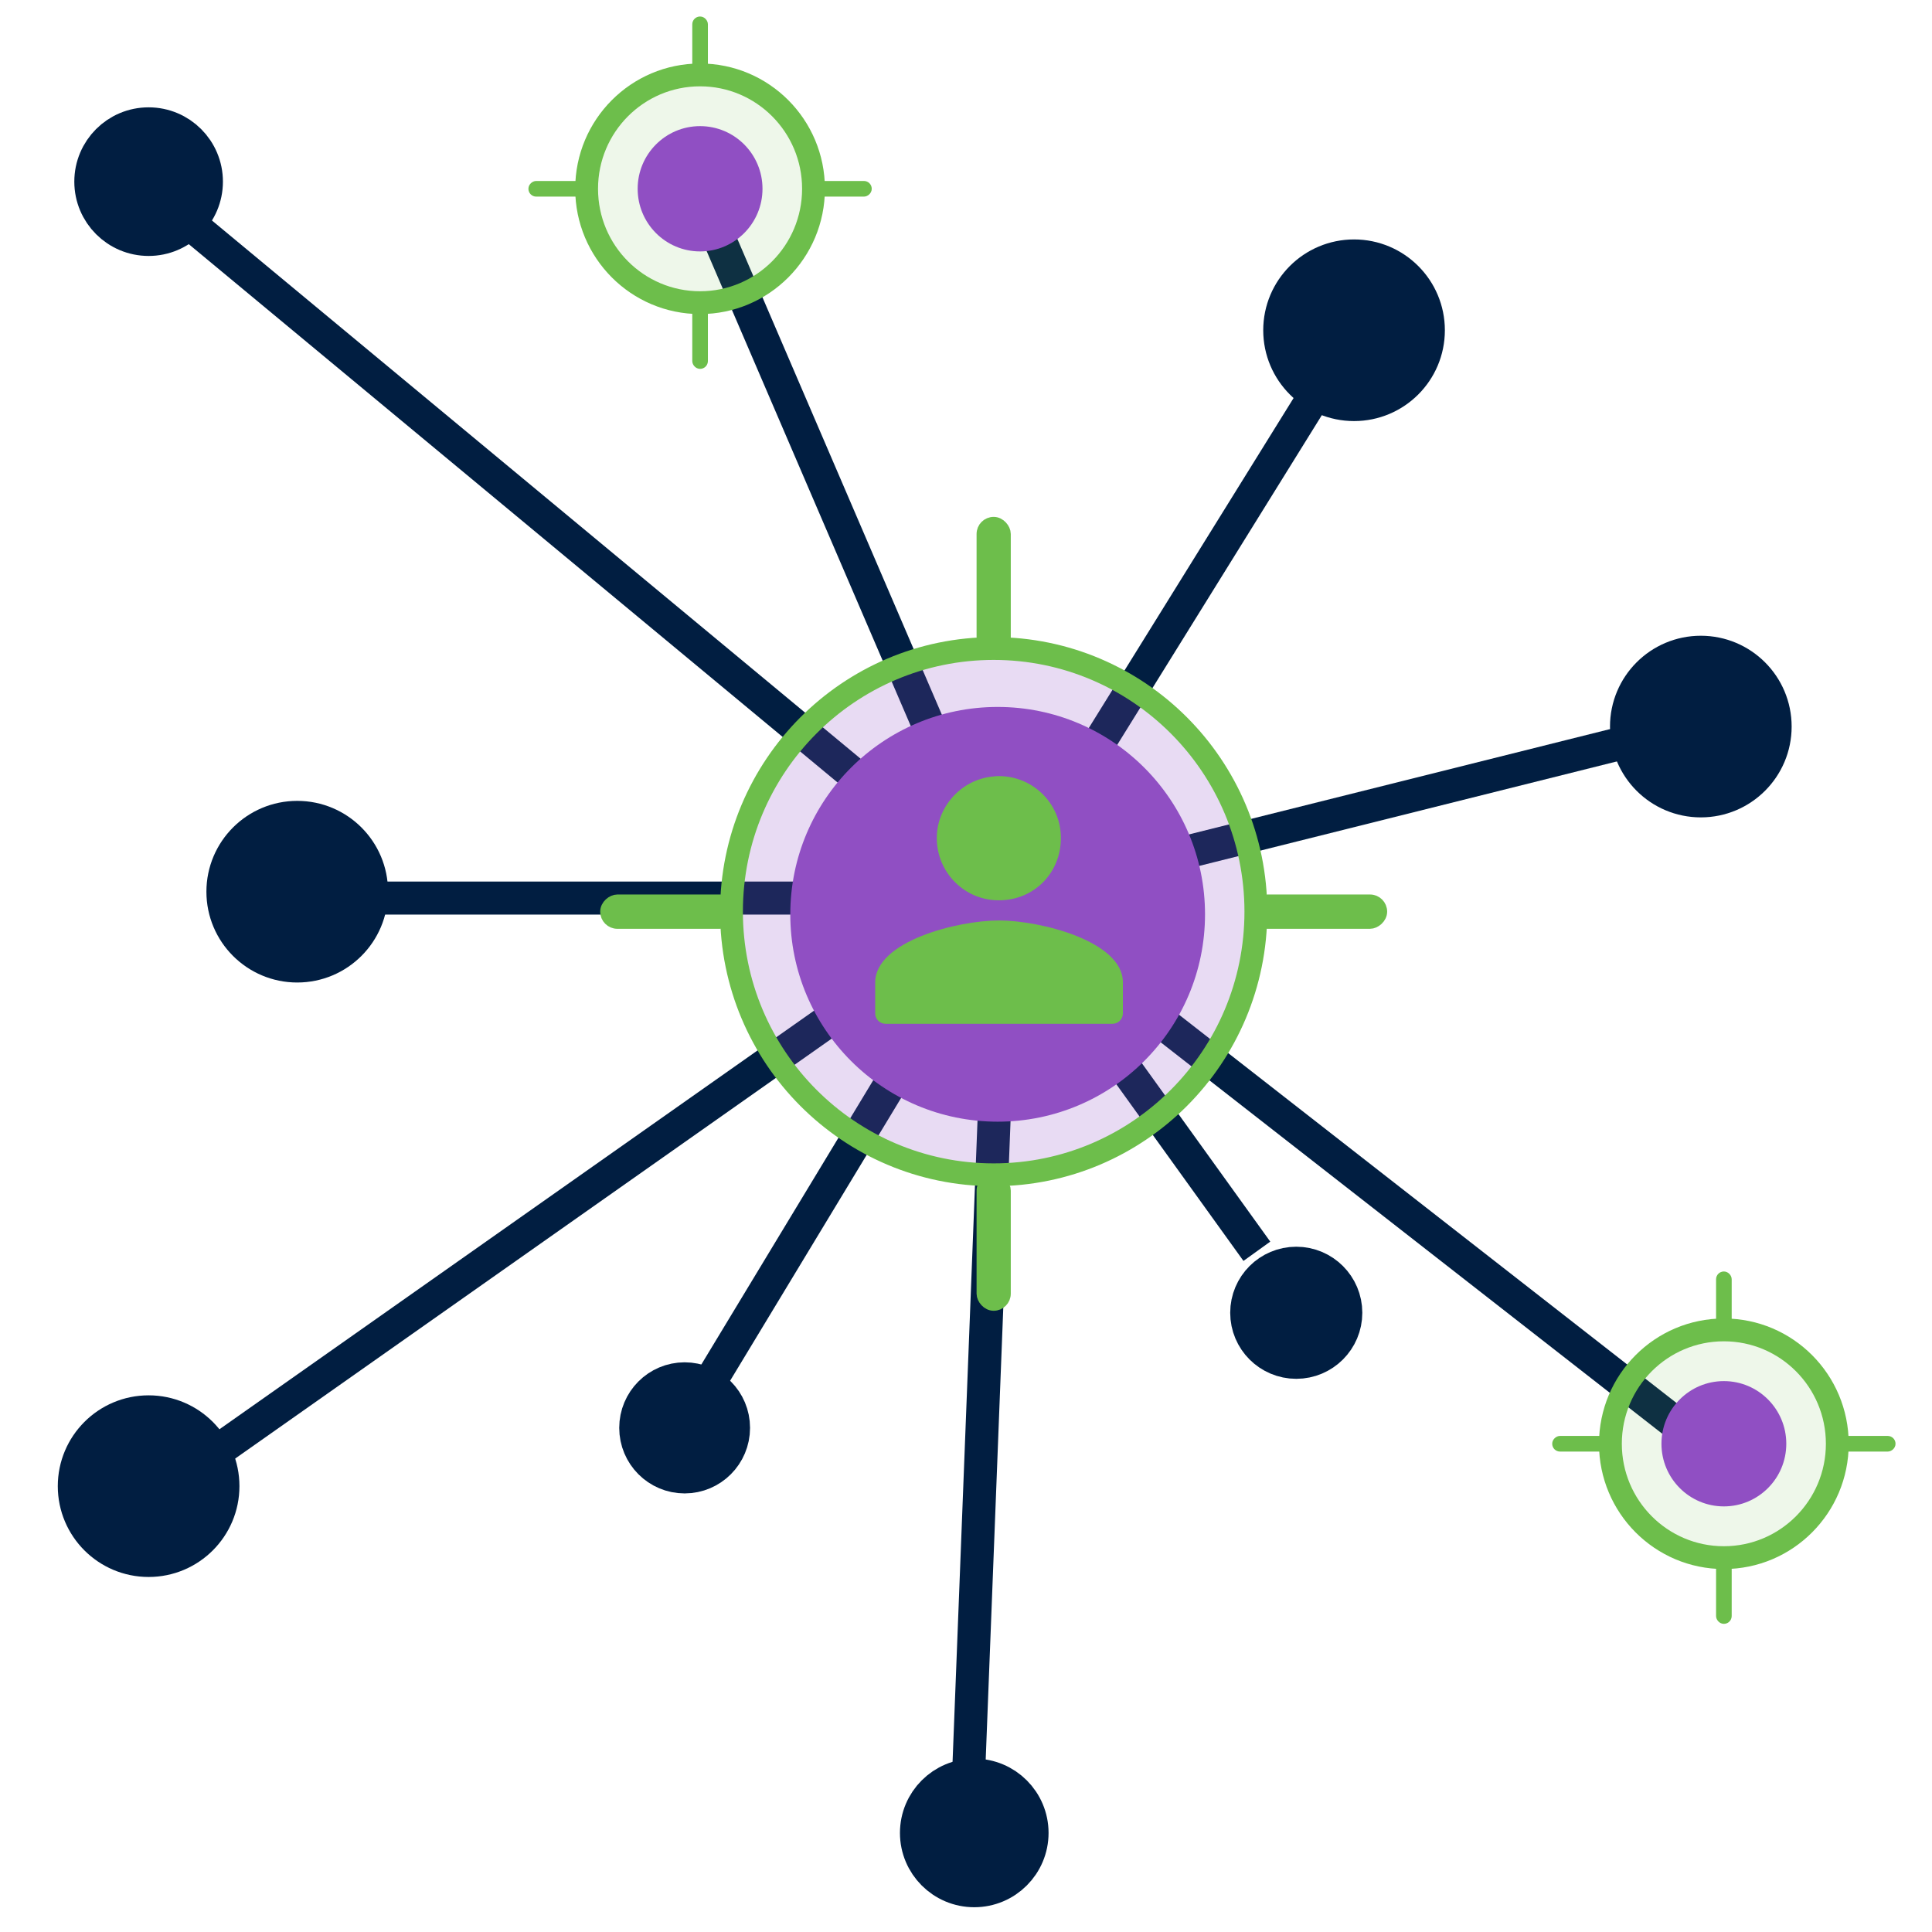 <svg xmlns="http://www.w3.org/2000/svg" width="117" height="117" viewBox="0 0 117 117" fill="none"><circle cx="82" cy="20" r="4" fill="#011E41" stroke="#011E41" stroke-width="3"></circle><circle cx="78.5" cy="79.5" r="2.5" fill="#011E41" stroke="#011E41" stroke-width="3"></circle><ellipse cx="41.461" cy="86.47" rx="2.461" ry="2.47" fill="#011E41" stroke="#011E41" stroke-width="3"></ellipse><path d="M60.722 54.385L41 87M60.722 54.385L104.892 88.857M60.722 54.385L76.114 75.776M60.722 54.385L58.5 111.5M60.722 54.385L7.047 9.849M60.722 54.385H18.058M60.722 54.385L11.756 88.857M60.722 54.385L41.58 9.849M60.722 54.385L102.799 43.859M60.722 54.385L81.869 20.313" stroke="#011E41" stroke-width="2"></path><circle cx="59" cy="111" r="3" fill="#011E41" stroke="#011E41" stroke-width="3"></circle><circle cx="9" cy="11" r="3" fill="#011E41" stroke="#011E41" stroke-width="3"></circle><circle cx="103" cy="44" r="4" fill="#011E41" stroke="#011E41" stroke-width="3"></circle><circle cx="18" cy="54" r="4" fill="#011E41" stroke="#011E41" stroke-width="3"></circle><circle cx="9" cy="90" r="4" fill="#011E41" stroke="#011E41" stroke-width="3"></circle><path d="M76.054 55.209C76.054 64.011 68.943 71.144 60.176 71.144C51.409 71.144 44.298 64.011 44.298 55.209C44.298 46.406 51.409 39.273 60.176 39.273C68.943 39.273 76.054 46.406 76.054 55.209Z" fill="#904FC3" fill-opacity="0.2" stroke="#6DBE4B" stroke-width="1.382"></path><rect x="59.486" y="31.647" width="1.38" height="7.622" rx="0.69" fill="#6DBE4B" stroke="#6DBE4B" stroke-width="0.691"></rect><rect x="36.693" y="55.902" width="1.387" height="7.593" rx="0.694" transform="rotate(-90 36.693 55.902)" fill="#6DBE4B" stroke="#6DBE4B" stroke-width="0.691"></rect><rect x="59.486" y="71.412" width="1.38" height="7.622" rx="0.69" fill="#6DBE4B" stroke="#6DBE4B" stroke-width="0.691"></rect><rect x="76.066" y="55.902" width="1.387" height="7.593" rx="0.694" transform="rotate(-90 76.066 55.902)" fill="#6DBE4B" stroke="#6DBE4B" stroke-width="0.691"></rect><circle cx="60.417" cy="55.37" r="12.558" fill="#904FC3"></circle><path d="M111.265 87.433C111.265 91.244 108.187 94.329 104.395 94.329C100.603 94.329 97.525 91.244 97.525 87.433C97.525 83.622 100.603 80.537 104.395 80.537C108.187 80.537 111.265 83.622 111.265 87.433Z" fill="#6DBE4B" fill-opacity="0.12" stroke="#6DBE4B" stroke-width="1.382"></path><rect x="104.16" y="77.236" width="0.473" height="3.321" rx="0.236" fill="#904FC3" stroke="#6DBE4B" stroke-width="0.473"></rect><rect x="94.237" y="87.669" width="0.474" height="3.306" rx="0.237" transform="rotate(-90 94.237 87.669)" fill="#904FC3" stroke="#6DBE4B" stroke-width="0.474"></rect><rect x="104.16" y="94.781" width="0.473" height="3.321" rx="0.236" fill="#904FC3" stroke="#6DBE4B" stroke-width="0.473"></rect><rect x="111.249" y="87.669" width="0.474" height="3.306" rx="0.237" transform="rotate(-90 111.249 87.669)" fill="#904FC3" stroke="#6DBE4B" stroke-width="0.474"></rect><ellipse cx="104.396" cy="87.432" rx="3.78" ry="3.794" fill="#904FC3"></ellipse><path d="M49.265 11.433C49.265 15.244 46.187 18.329 42.395 18.329C38.603 18.329 35.525 15.244 35.525 11.433C35.525 7.622 38.603 4.537 42.395 4.537C46.187 4.537 49.265 7.622 49.265 11.433Z" fill="#6DBE4B" fill-opacity="0.12" stroke="#6DBE4B" stroke-width="1.382"></path><rect x="42.16" y="1.236" width="0.473" height="3.321" rx="0.236" fill="#904FC3" stroke="#6DBE4B" stroke-width="0.473"></rect><rect x="32.237" y="11.67" width="0.474" height="3.306" rx="0.237" transform="rotate(-90 32.237 11.67)" fill="#904FC3" stroke="#6DBE4B" stroke-width="0.474"></rect><rect x="42.16" y="18.781" width="0.473" height="3.321" rx="0.236" fill="#904FC3" stroke="#6DBE4B" stroke-width="0.473"></rect><rect x="49.249" y="11.67" width="0.474" height="3.306" rx="0.237" transform="rotate(-90 49.249 11.67)" fill="#904FC3" stroke="#6DBE4B" stroke-width="0.474"></rect><ellipse cx="42.396" cy="11.432" rx="3.78" ry="3.794" fill="#904FC3"></ellipse><path d="M60.264 47.014C58.402 47.12 56.868 48.637 56.739 50.505C56.601 52.693 58.318 54.522 60.485 54.522C62.652 54.522 64.246 52.83 64.246 50.764C64.261 48.607 62.446 46.884 60.271 47.006L60.264 47.014ZM60.5 55.742C57.998 55.742 53 56.992 53 59.5V61.375C53 61.718 53.282 62 53.626 62H67.374C67.718 62 68 61.718 68 61.375V59.484C68 56.999 63.002 55.742 60.5 55.742Z" fill="#6DBE4B"></path></svg>